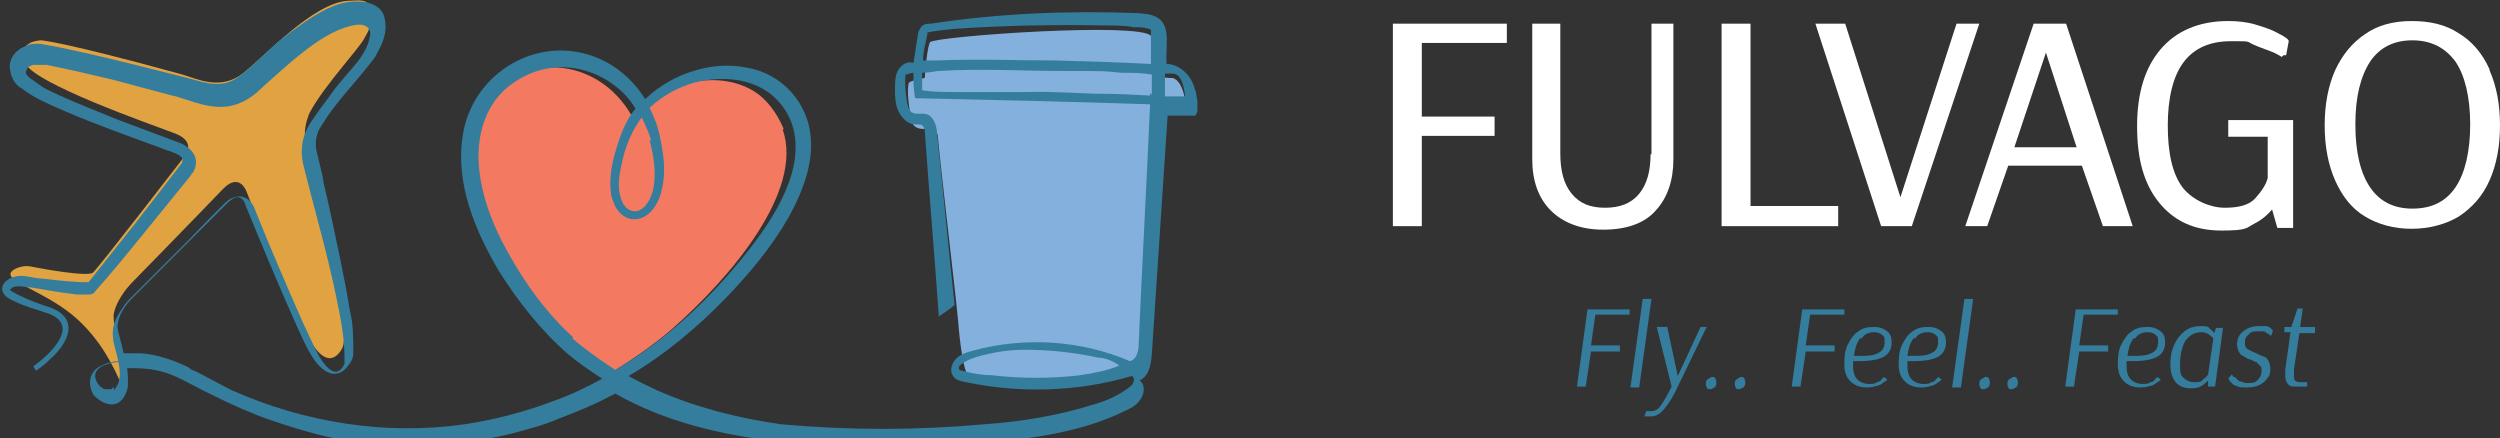 <?xml version="1.0" encoding="UTF-8"?>
<svg id="Layer_1" xmlns="http://www.w3.org/2000/svg" version="1.1" viewBox="0 0 285.2 50">
  <rect x="0" y="0" width="285.2" height="50" fill="#333333" stroke="none"/>
  <!-- Generator: Adobe Illustrator 29.5.1, SVG Export Plug-In . SVG Version: 2.1.0 Build 141)  -->
  <defs>
    <style>
      .st0 {
        fill: #fff;
      }

      .st1 {
        fill: #e1a241;
      }

      .st2 {
        fill: #eb6269;
      }

      .st3 {
        fill: #f37a61;
      }

      .st4 {
        fill: #002a40;
      }

      .st5 {
        fill: #84b0de;
      }

      .st6 {
        fill: #347d9d;
      }
    </style>
  </defs>
  <path class="st3" d="M89.4,14.7c-.2-.4-.9-2.3-2.7-3.8-3.5-2.8-9.2-2-12.9.6-.7.5-1.3,1.1-1.8,1.6-1.9-3.3-5.1-5.2-8.4-5.4-3.2-.2-5.6,1.3-6,1.6-3.6,2.4-4.2,5.6-4.5,7-1.5,8.3,5.9,18.3,9.8,22.1,1.8,1.8,3.8,3.3,6,4.6,4.1-2.4,6.9-4.7,7.8-5.5,6.7-5.9,15-15.7,12.6-22.7"/>
  <path class="st2" d="M68.8,43.4h0Z"/>
  <path class="st1" d="M13.6,43.3c.2,0,.4-.2.5-.3.7-.7-.5-2.2-.9-4.9-.2-1.3-.3-1.9-.2-2.4.4-1.8,2-3.4,2-3.4,0,0,8.5-8.7,10.4-10.7,1.9-2,2.7.2,2.7.2,0,0,3.4,8.7,6.4,15.3,2.9,6.6,4.6,2.5,4.6,2.5,1-2.6-3.1-18.6-4.2-23.4-.3-1.1,0-2.3.4-3.3,1.7-3.2,5.9-7.6,6.3-8.6,1-1.6.9-2.9.5-3.7-.4-.8-1.6-.5-2.5-.5-3.9.3-9.3,6.2-11.8,8.2-2.6,2.1-5.3.7-7,.2C7,4.7,4.7,4.6,4.7,4.6c0,0-2.8,0-1.9,2.5.9,2.4,14.5,7.1,17.1,8.1,2.7,1,1.1,2.7,1.1,2.7,0,0-9.8,12.7-10.4,13.2-.6.5-5.6-.4-7.1-.7-.9-.2-2.2.3-2.3.8-.2,1,3.6,2,6.9,4.6,2.6,2.1,4.3,4.8,5.5,7.5Z"/>
  <path class="st5" d="M133.6,8.9c-.3,0-1.1-.1-2.1-.2,0-2.6,0-4.3-.2-4.6-1.2-1.6-24.2,0-25.2.7-.2.3-.5,2.2-.6,4.1-.8.1-1.4.3-1.8.5-.3.7,0,3.1.3,4.3,0,.6.6,1,1.2,1h.9c.5,0,.9.4.9,1,.3,3.4,2.1,18.5,2.3,20.9,0,0,.4,5.6,1.2,6.3.2,0,0,.2.3.2,3.4,1,19.7,1.5,19.7-3.3s.8-18.6,1.1-27.5c1.9,0,3.7.1,3.7,0,0-.2-.2-3-1.5-3.4"/>
  <path class="st4" d="M1,32.7h0"/>
  <path class="st6" d="M136.3,10.2c-.3-1.5-1.7-2.9-3.2-2.9-.2-1.8.5-4-.8-5.1-.7-.6-1.6-.6-2.4-.7-7.9-.3-15.8,0-23.7,1.2-.4,0-.9,0-1.2.5-.2.3-.3.6-.3.9-.2,1-.3,2.1-.5,3.1-.7-.3-1.4.2-1.8.9-.3.6-.3,1.4-.3,2.1s0,1.7.4,2.5,1.1,1.5,1.9,1.5.7,0,.9.2c.2.2.2.4.2.6.5,7,1.1,14,1.6,21.1.6-.4,1.2-.8,1.8-1.3-.7-6.5-1.3-13-2-19.5,0-.9-.4-2.1-1.3-2.3-.5-.1-1.2.1-1.6-.2-.3-.2-.4-.6-.5-1-.2-1.1-.3-2.2-.2-3.3.3,0,.6-.2.9-.2,0,1,0,1.9.2,2.9,8.9.2,17.9.4,26.8.7-.4,9.1-.9,18.2-1.3,27.3,0,.8-.2,1.8-1,2-5.6-2.4-12-2.8-17.9-1.2-.7.2-1.5.4-2,1s-.7,1.4-.2,2c.3.4.9.5,1.4.6,6.2,1.3,12.8,1.1,18.9-.7.5.2.2,1-.3,1.3-1.2.9-2.5,1.5-3.9,1.9-4.1,1.3-8.3,2-12.6,2.3-7.7.7-15.5.7-23.2,0-4.9-.7-9.7-1.9-14.2-3.9-1.1-.5-2.1-1-3.2-1.6,4.1-2.4,7.8-5.5,11.1-8.9,2.7-2.8,5.2-5.8,7.1-9.1,1.9-3.4,3.5-7.6,2.1-11.5-1.1-3-3.7-5.2-6.9-5.7-2-.4-4.1-.2-6,.4-2,.6-3.9,1.7-5.5,3.2-1.5-2.4-3.8-4.3-6.6-5.1-6.5-1.9-13.2,2.6-14.2,9.2-.9,5.5,1.4,10.9,4.1,15.5,2.2,3.5,4.8,6.8,7.9,9.5,1.2,1,2.5,1.9,3.9,2.8-1.8,1-3.7,1.9-5.7,2.6-3.2,1.2-6.6,2.1-10,2.6-9,1.3-18.3-.2-26.6-3.9-1.4-.7-2.8-1.5-4.2-2.2-.2,0-.5-.2-.7-.4-1.7-.8-3.6-1.5-5.5-1.6h-1.9c-.2-1-.5-1.9-.7-2.9,0-1.3.8-2.5,1.7-3.4l6.6-6.6,4.2-4.2c.3-.3.7-.6,1-.7.6-.1,1,.4,1.1.9,1.8,4.4,3.6,8.7,5.5,13,.6,1.3,1.2,2.8,2,4.1,1.1,1.9,3,3.3,4.5.8.2-.3.3-.6.3-.9v-.4c0-1.5,0-3.1-.4-4.6-.3-2-.7-3.9-1.1-5.9-.6-2.9-1.2-5.8-1.9-8.7,0-.5-.7-3.1-.8-3.6-.2-1,0-2.1.6-2.9,1.5-2.5,3.6-4.6,5.4-6.9.3-.4.7-.8.9-1.3.7-1.2,1.2-2.5.9-3.9-.3-2.1-3.1-2.3-5-1.8-2.1.6-4,2-5.8,3.3-1.8,1.3-3.3,2.9-4.9,4.3-.3.2-.6.5-.9.7-2.2,1.7-4.4.5-6.7,0-3.5-.9-7.1-1.8-10.6-2.6-1.8-.4-3.6-.8-5.4-1.1h-.4c-.4,0-.8,0-1.1.2-1.3.4-2.3,1.6-1.9,3,0,.3.2.6.3.9.2.4.6.8,1,1,1.4,1.1,3.1,1.8,4.7,2.5,3.7,1.6,7.4,2.9,11.2,4.3.6.3,2.7.7,2.4,1.5,0,.1-.1.3-.2.4h0l-5.1,6.6c-1.6,2-3.8,4.8-5.4,6.8h0c-1.7,0-3.4-.2-5.1-.4-.6,0-1.5-.2-2.1-.3-2.3-.3-4,1.8-1.2,2.9,1.2.6,2.8,1,3.9,1.4,3.6,1.4,0,4.7-1.8,6l.3.5c.6-.4,1.2-.9,1.7-1.4,2-1.8,3.3-4.5,0-5.8-1.3-.4-2.6-.9-3.8-1.5-.3-.2-.7-.3-.9-.6h0s.2,0,.3-.2c.7-.3,1.5,0,2.2,0,1.7.3,3.4.6,5.2.8h1.3c.2,0,.5,0,.7-.3,1.8-2,4-4.7,5.7-6.8l5.2-6.4c.1-.2.2-.3.3-.4.9-1.5,0-2.8-1.5-3.4-2.4-.9-4.8-1.8-7.2-2.7-2.2-.9-4.5-1.8-6.7-2.8s-2-1.1-2.9-1.7c-.2-.1-.4-.3-.6-.5s-.2-.5,0-.7c0-.3.4-.4.7-.5h1.5c2.5.5,5.1,1.1,7.6,1.7,1.9.5,3.7,1,5.6,1.5s.8.2,1.1.3c.2,0,.8.2,1.1.3,1,.3,2,.7,3.3.9,2.5.4,4.3-.5,6-2.2,2-1.8,4.4-4,6.6-5.4.8-.5,1.7-1,2.6-1.3s2.2-.7,2.8,0c.2.2.3.6.2.9-.3,1.9-1.7,3.3-2.9,4.7s-1.2,1.5-1.8,2.3-1.2,1.6-1.8,2.5c-.3.4-.6.9-.8,1.4-.6,1.3-.6,2.8-.2,4.2,1.2,4.8,2.6,9.6,3.6,14.4.5,2.4,1,4.8,1,7.2v.5h0v.2h0c-.9,1.9-2.1.4-2.8-.7-.7-1.2-1.3-2.7-1.9-3.9-1.9-4.3-3.8-8.7-5.6-13.2-.5-1.2-1.7-1.7-2.9-.9-.3.1-4.4,4.4-4.8,4.8-1.4,1.4-5,5-6.3,6.3-.4.4-.7.7-1,1.2-.7,1-1.3,2.1-1.1,3.4,0,.7.4,1.7.6,2.7-.6,0-1.3.2-1.9.5-1.4.6-1.7,2.1-.9,3.4.6.6,1.5,1.2,2.4,1,.9-.2,1.4-1.3,1.5-2.1,0-.7,0-1.4-.1-2,1,0,2.1,0,3.1.2,2.4.4,4.3,1.8,6.5,2.8,2.2,1.1,4.4,2.1,6.7,2.9,2.3.8,4.6,1.5,6.9,2,5,1,10.3,1.1,15.4.5h.2c2.4-.3,4.8-.8,7.1-1.5,1.2-.3,2.3-.7,3.5-1.2,1.8-.7,3.6-1.4,5.3-2.3.3-.2.7-.3,1-.5,5.8,3.3,12.1,4.7,18.7,5.5,6.9.8,13.9.9,20.8.4,6.3-.6,13-1.1,18.8-4,.7-.3,1.3-.7,1.7-1.4s.4-1.6-.2-2c1.1-.5,1.3-1.8,1.4-3,.6-9.1,1.2-18.1,1.8-27.2h3.1c.2-.1.2-.3.3-.5v-1.2l-.2-1.1ZM123.3,42.8c-3.4.4-6.8.4-10.2,0-1.1,0-2.2-.2-3.3-.5,0,0-.3,0-.4-.2h0c0,0,0-.3,0-.3,1-1,2.8-1.3,4.2-1.6,1.1-.2,2.2-.3,3.3-.3,2.8,0,5.6.3,8.4.9.8,0,1.7.4,2.4.9-1.4.6-3.1.9-4.5,1.1h0ZM13,44.2s-.2,0-.3.2c-.3,0-.6,0-.8,0-.4-.2-.7-.5-.9-.9-.7-1.6,1.3-2.1,2.5-2.2.2.9.3,2-.2,2.8s-.2.2-.3.3h0ZM74.1,16c.5,1.8.8,3.8.4,5.7-.2.7-.5,1.4-1,1.9-1,1-2.2.4-2.6-.8-.5-1.3-.3-2.6,0-4,.4-2.1,1.2-3.9,2.3-5.4.4.8.8,1.7,1.1,2.6h-.2ZM65.4,38.5c-3.4-3.1-6.1-7-8.2-11.1-1.2-2.4-2.2-5.1-2.5-7.8-.5-3.9.6-8.1,4.1-10.3,3.9-2.6,8.8-2,12.2,1.2.6.6,1.1,1.2,1.5,1.9-.7.8-1.2,1.8-1.6,2.8-.8,2.2-1.5,4.5-1.2,6.8,0,.4.2.8.3,1.1.3.9,1.1,1.8,2.1,1.9,1.9.2,3.1-1.8,3.4-3.4.5-2,.2-4-.2-5.9-.2-1.2-.7-2.4-1.2-3.4,1.4-1.3,3.1-2.3,5.2-2.9,4.4-1.1,9.2,0,11,4.6,1.8,5.1-2,10.9-5.1,14.8-4.2,5.3-9.2,10-15,13.4-1.7-1.1-3.4-2.3-4.9-3.6h0ZM131.2,10.6v.3c-1.8-.1-3.7-.2-5.5-.2s-5.9-.3-8.4-.2h-8.3c-1.3,0-2.5,0-3.8-.2,0-.7,0-1.4,0-2,.6,0,1.2-.1,1.8-.2,4.8-.3,9.7,0,14.6,0s4.2,0,6.3.2c1.2,0,2.3,0,3.5.2v2.3l-.2-.2ZM131.3,7.3c-3.6-.2-7.2-.3-10.8-.4-4.5,0-9.1-.2-13.6,0-.5,0-1.1,0-1.6,0h0c0-1,.3-2,.5-3v-.2c1-.2,2-.3,3-.4,5.7-.4,11.4-.5,17.1-.4,1.1,0,2.3,0,3.4.2.7,0,1.4,0,2,.3v3.8ZM132.9,11v-2.6h.9c1,0,1.3,1.6,1.4,2.6h-2.4.1Z"/>
  <g>
    <g>
      <polygon class="st0" points="158.9 25.8 162.2 25.8 162.2 15.5 170.5 15.5 170.5 13.3 162.2 13.3 162.2 4.9 171.9 4.9 171.9 2.7 158.9 2.7 158.9 25.8"/>
      <path class="st0" d="M188.3,17.5c0,2-.4,3.5-1.3,4.6-.9,1.1-2.2,1.6-3.9,1.6s-2.9-.5-3.8-1.6c-.9-1.1-1.3-2.6-1.3-4.6V2.7h-3.2v15.5c0,2.4.7,4.4,2.1,5.8,1.4,1.4,3.4,2.2,6,2.2s4.7-.7,6-2.2c1.3-1.4,2-3.4,2-5.8V2.7h-2.5v14.9h-.1Z"/>
      <polygon class="st0" points="199.7 2.7 196.4 2.7 196.4 25.8 209.7 25.8 209.7 23.5 199.7 23.5 199.7 2.7"/>
      <polygon class="st0" points="223.2 2.7 216.8 22.5 210.5 2.7 207.1 2.7 214.6 25.8 218.1 25.8 225.8 2.7 223.2 2.7"/>
      <path class="st0" d="M232,2.7l-7.8,23.1h2.5l2.4-6.9h8.4l2.4,6.9h3.4l-7.6-23.1h-3.7ZM236.8,16.8h-7l3.6-10.8,3.5,10.8h-.1Z"/>
      <path class="st0" d="M254.1,15.6h4.6v4.7c-.2.8-.7,1.5-1.4,2.3-.7.8-1.9,1.1-3.5,1.1s-3.6-.8-4.8-2.3c-1.2-1.6-1.7-4-1.7-7.1s.6-5.6,1.8-7.2c1.2-1.6,3-2.4,5.4-2.4s1.7,0,2.6.4,1.6.6,2.3.9c.8.4.9.5.9.5l.2-.2h.3l.3-1.6h0q0-.3-1.2-.9c-.7-.4-1.6-.7-2.6-1s-2.1-.4-3.1-.4c-3.3,0-5.9,1.1-7.7,3.2s-2.7,5-2.7,8.8.8,6.6,2.5,8.7c1.7,2.1,4,3.2,7.1,3.2s2.8-.3,3.8-.8c.8-.4,1.5-1,2-1.6l.6,2.1h1.8v-12.3h-7.4v2.1-.2Z"/>
      <path class="st0" d="M284,7.9c-.8-1.8-2-3.2-3.5-4.1-1.5-1-3.3-1.4-5.4-1.4s-3.9.5-5.3,1.5c-1.5,1-2.6,2.4-3.4,4.1-.8,1.8-1.2,3.9-1.2,6.3s.4,4.5,1.2,6.3c.8,1.8,1.9,3.2,3.4,4.1s3.3,1.4,5.3,1.4,3.9-.5,5.4-1.4c1.5-1,2.7-2.3,3.5-4.1.8-1.8,1.2-3.9,1.2-6.3s-.4-4.5-1.2-6.3h0ZM275.2,23.8c-2.1,0-3.7-.8-4.8-2.4-1.1-1.6-1.7-4-1.7-7.2s.6-5.5,1.7-7.2c1.1-1.6,2.7-2.4,4.8-2.4s3.7.8,4.9,2.4c1.1,1.6,1.7,4.1,1.7,7.2s-.6,5.6-1.7,7.2-2.7,2.4-4.9,2.4Z"/>
    </g>
    <g>
      <path class="st6" d="M184.8,40.1h-3.3l-.6,4h-1l1.2-8.8h4.8v.6h-3.9l-.5,3.5h3.3v.6h0Z"/>
      <path class="st6" d="M187,44.2h-1l1.4-10.1h1s-1.4,10.1-1.4,10.1Z"/>
      <path class="st6" d="M188.1,46.9h.3c.4,0,.8-.2,1.1-.7.3-.4.7-1.1,1.2-2.1l-1.7-6.8h1.2l1.2,5.6,2.6-5.6h.7l-3.3,6.8c-.5,1.1-1,1.9-1.5,2.5s-1,.9-1.5.9-.3,0-.4,0h-.4l.2-.6h.3Z"/>
      <path class="st6" d="M195.3,43c.2,0,.3,0,.4.2,0,0,.1.2.1.4s0,.4-.2.6c-.1,0-.3.2-.5.2s-.3,0-.4-.2c0,0-.1-.2-.1-.4s0-.4.3-.6c.1,0,.3-.2.4-.2Z"/>
      <path class="st6" d="M198.6,43c.2,0,.3,0,.4.2,0,0,.1.2.1.4s0,.4-.2.6c-.1,0-.3.2-.5.2s-.3,0-.4-.2c0,0-.1-.2-.1-.4s0-.4.3-.6c.1,0,.3-.2.4-.2Z"/>
      <path class="st6" d="M209.3,40.1h-3.3l-.6,4h-1l1.2-8.8h4.8v.6h-3.9l-.5,3.5h3.3v.6h0Z"/>
      <path class="st6" d="M215,43.5c-.2.2-.4.4-.8.5s-.7.2-1.2.2c-.8,0-1.4-.2-1.9-.7s-.7-1.1-.7-2,.1-1.6.4-2.2.7-1.2,1.2-1.5c.5-.4,1.1-.5,1.8-.5s1.1.2,1.5.5.5.8.5,1.3c0,.8-.4,1.4-1.1,1.7-.7.3-1.6.4-2.7.4h-.6v.6c0,.7.2,1.2.5,1.5s.8.5,1.3.5.7,0,.9-.2c.3,0,.5-.2.6-.4.1,0,.2-.2.2-.2l.4.3s0,0-.3.3h0ZM212.2,38.6c-.4.5-.6,1.2-.7,2h.6c.8,0,1.5,0,2.1-.3.5-.2.8-.6.8-1.3s-.1-.6-.3-.8-.5-.3-.9-.3c-.6,0-1.1.2-1.4.7h-.2Z"/>
      <path class="st6" d="M221.2,43.5c-.2.2-.4.4-.8.5s-.7.2-1.2.2c-.8,0-1.4-.2-1.9-.7s-.7-1.1-.7-2,.1-1.6.4-2.2.7-1.2,1.2-1.5c.5-.4,1.1-.5,1.8-.5s1.1.2,1.5.5.5.8.5,1.3c0,.8-.4,1.4-1.1,1.7-.7.3-1.6.4-2.7.4h-.6v.6c0,.7.2,1.2.5,1.5s.8.5,1.3.5.7,0,.9-.2c.3,0,.5-.2.6-.4.1,0,.2-.2.2-.2l.4.3s0,0-.3.3h0ZM218.3,38.6c-.4.5-.6,1.2-.7,2h.6c.8,0,1.5,0,2.1-.3.5-.2.8-.6.8-1.3s-.1-.6-.3-.8-.5-.3-.9-.3c-.6,0-1.1.2-1.4.7h-.2Z"/>
      <path class="st6" d="M223.7,44.2h-1l1.4-10.1h1s-1.4,10.1-1.4,10.1Z"/>
      <path class="st6" d="M226.5,43c.2,0,.3,0,.4.2,0,0,.1.2.1.4s0,.4-.2.6c-.1,0-.3.2-.5.2s-.3,0-.4-.2c0,0-.1-.2-.1-.4s0-.4.3-.6c.1,0,.3-.2.4-.2Z"/>
      <path class="st6" d="M229.7,43c.2,0,.3,0,.4.2,0,0,.1.2.1.4s0,.4-.2.6c-.1,0-.3.2-.5.2s-.3,0-.4-.2c0,0-.1-.2-.1-.4s0-.4.3-.6c.1,0,.3-.2.4-.2Z"/>
      <path class="st6" d="M240.5,40.1h-3.3l-.6,4h-1l1.2-8.8h4.8v.6h-3.9l-.5,3.5h3.3v.6h0Z"/>
      <path class="st6" d="M246.2,43.5c-.2.2-.4.4-.8.5s-.7.2-1.2.2c-.8,0-1.4-.2-1.9-.7s-.7-1.1-.7-2,.1-1.6.4-2.2.7-1.2,1.2-1.5c.5-.4,1.1-.5,1.8-.5s1.1.2,1.5.5.5.8.5,1.3c0,.8-.4,1.4-1.1,1.7-.7.3-1.6.4-2.7.4h-.6v.6c0,.7.2,1.2.5,1.5s.8.5,1.3.5.7,0,.9-.2c.3,0,.5-.2.6-.4.1,0,.2-.2.2-.2l.4.3s0,0-.3.3h0ZM243.4,38.6c-.4.5-.6,1.2-.7,2h.6c.8,0,1.5,0,2.1-.3.5-.2.8-.6.8-1.3s-.1-.6-.3-.8-.5-.3-.9-.3c-.6,0-1.1.2-1.4.7h-.2Z"/>
      <path class="st6" d="M251.9,44.2v-.8c-.2.2-.4.4-.7.6s-.7.3-1.3.3-1.3-.2-1.7-.7-.6-1.1-.6-2,.1-1.5.4-2.2.7-1.2,1.2-1.6c.5-.4,1.1-.6,1.8-.6s.9,0,1.1.3c.2.2.4.3.5.5l.2-.6h.8l-.9,6.7h-.8ZM251.3,43.3c.3-.2.5-.4.6-.6l.6-4.1s0,0-.2-.2c0,0-.2-.2-.4-.3s-.4-.2-.7-.2c-.8,0-1.4.3-1.9,1-.4.7-.6,1.6-.6,2.7s.1,1.2.4,1.5c.3.3.7.5,1.2.5s.8,0,1-.3h0Z"/>
      <path class="st6" d="M255,43.1c.1,0,.3.3.5.4.2,0,.5.2.8.2.6,0,1,0,1.3-.4.3-.3.4-.6.4-1s0-.4-.2-.6-.3-.3-.4-.4c-.2,0-.4-.2-.7-.3-.3,0-.6-.3-.8-.4-.2,0-.4-.3-.5-.5s-.2-.5-.2-.8c0-.6.2-1.1.7-1.5.5-.4,1.1-.6,1.8-.6s.6,0,.8,0c.3,0,.5.2.6.3s.2.2.2.2l-.2.6s-.1,0-.3-.2c-.1,0-.3-.2-.5-.3-.2,0-.5,0-.7,0-.5,0-.8,0-1.1.4-.3.2-.4.5-.4.9s.1.6.3.7c.2.2.6.3,1,.5s.6.3.9.4c.2,0,.4.3.5.5s.2.5.2.8,0,.8-.3,1.1c-.2.3-.5.6-.9.8s-.9.3-1.5.3-.9,0-1.2-.2c-.3,0-.5-.3-.7-.5-.1-.2-.2-.3-.2-.3l.4-.5s0,0,.2.3h.2Z"/>
      <path class="st6" d="M262.3,38.1l-.6,4v.7c0,.2,0,.5.1.6,0,0,.2.2.5.2h.9v.5h-.2s-.2,0-.4,0h-.7c-.4,0-.7,0-.9-.3-.2-.2-.3-.5-.3-1v-.6l.6-4.3h-.7v-.6h.8l.7-2.1h.6l-.3,2.1h1.7v.7h-1.8Z"/>
    </g>
  </g>
</svg>